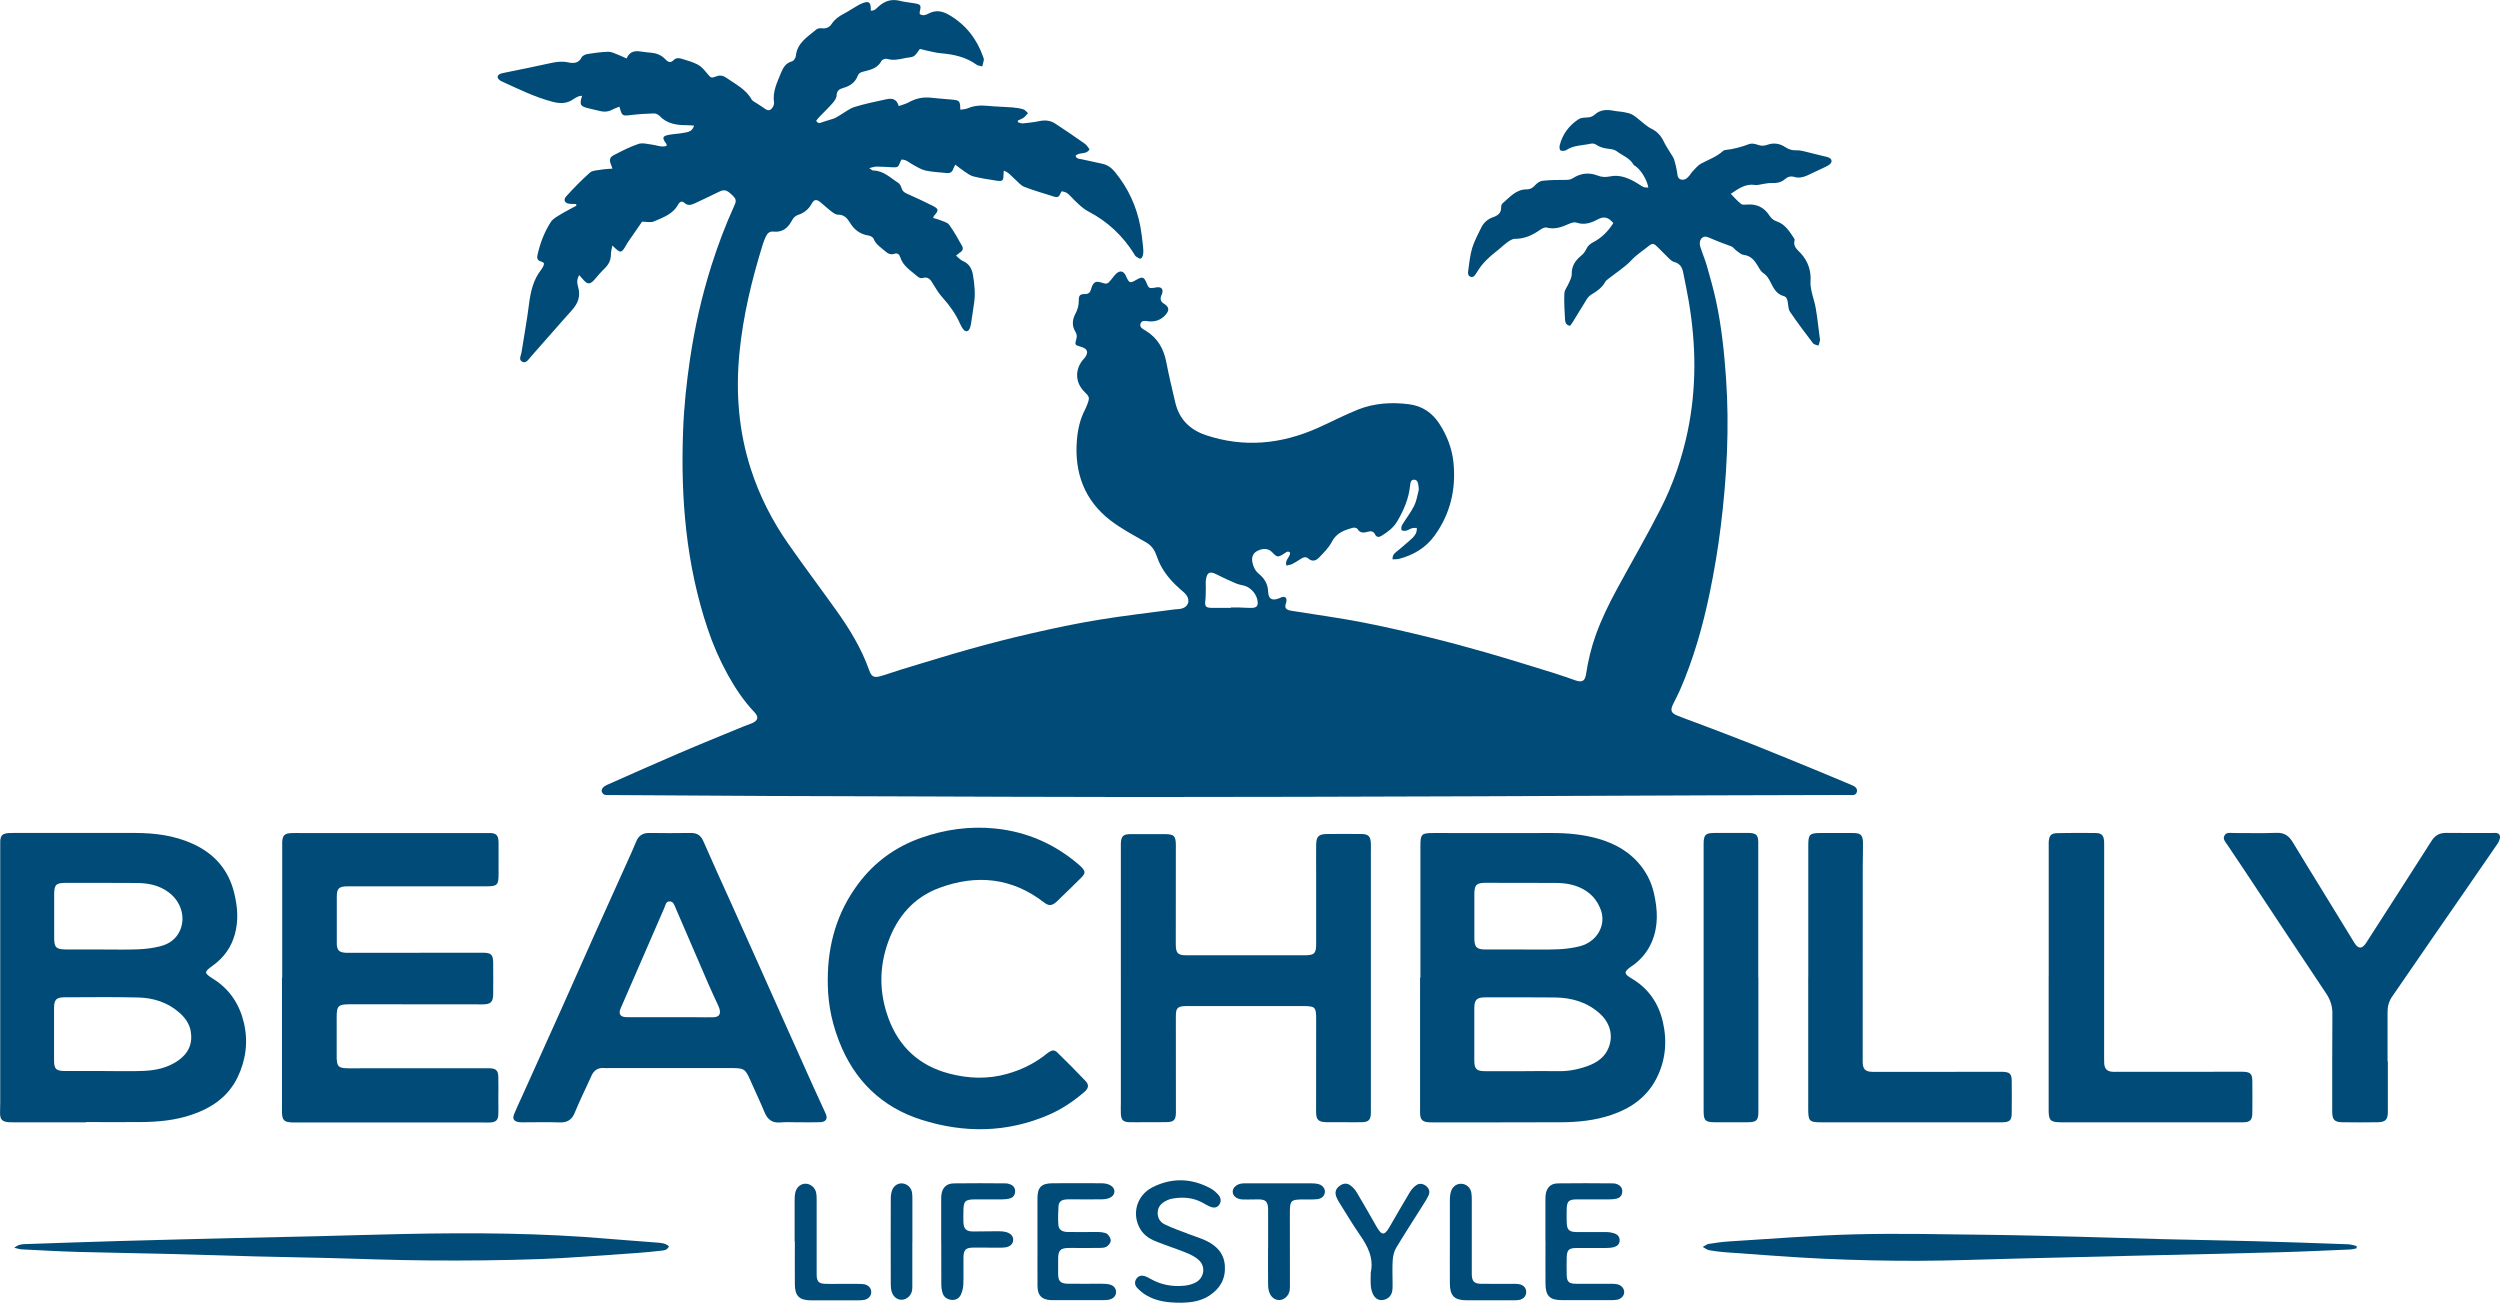 <?xml version="1.0" encoding="UTF-8"?> <svg xmlns="http://www.w3.org/2000/svg" id="Layer_2" viewBox="0 0 427.78 222.91"><defs><style>.cls-1{fill:#004b78;}</style></defs><g id="Layer_1-2"><path class="cls-1" d="M109.86,37.94c-.73,1.06-1.61,2.33-2.49,3.61-.05.07-.08.14-.12.21-.95,1.66-1.01,1.67-2.47.25-.1.57-.24,1.02-.24,1.47,0,.97-.35,1.74-1.04,2.41-.62.6-1.18,1.26-1.74,1.91-.77.9-1.23.92-1.97.04-.2-.23-.41-.46-.68-.77-.45.74-.37,1.42-.19,2.02.47,1.6-.02,2.85-1.11,4.05-2.37,2.62-4.66,5.31-7.02,7.95-.38.42-.78,1.19-1.48.78-.6-.36-.15-1.06-.07-1.6.42-2.72.93-5.43,1.27-8.16.27-2.16.72-4.21,2.09-5.96.17-.22.31-.49.43-.74.05-.1.02-.24.03-.42-.17-.09-.33-.21-.52-.26-.55-.16-.7-.54-.58-1.05.44-2.02,1.17-3.95,2.29-5.69.37-.58,1.1-.95,1.72-1.33.86-.53,1.77-.98,2.66-1.46-.02-.1-.04-.19-.05-.29-.33,0-.66-.01-.99-.03-.9-.03-1.29-.63-.72-1.26,1.29-1.43,2.64-2.82,4.08-4.09.43-.38,1.22-.38,1.86-.49.63-.11,1.27-.13,1.99-.19-.11-.32-.16-.47-.22-.61-.35-.81-.3-1.3.41-1.67,1.38-.72,2.78-1.45,4.25-1.94.71-.24,1.61.03,2.41.13.79.1,1.56.49,2.43.2-.03-.16-.02-.3-.09-.39-.76-1.03-.66-1.31.63-1.53.81-.14,1.64-.16,2.44-.32.65-.13,1.41-.19,1.7-1.23-.49-.03-.91-.07-1.32-.07-1.72,0-3.34-.26-4.6-1.6-.22-.24-.64-.42-.96-.41-1.27.04-2.54.11-3.81.26-1.62.19-1.62.23-2.08-1.42-.41.17-.82.29-1.19.5-.65.36-1.32.44-2.03.27-.68-.16-1.36-.32-2.04-.48-1.46-.35-1.61-.62-1.12-2.16-.26.05-.49.05-.67.13-.3.13-.59.29-.86.48-1.14.8-2.31.75-3.63.4-3.01-.8-5.76-2.18-8.57-3.45-.18-.08-.37-.19-.51-.34-.33-.34-.28-.7.13-.91.28-.15.62-.2.94-.27,2.57-.53,5.15-1.03,7.72-1.61,1.02-.23,2-.36,3.04-.14.92.19,1.79.2,2.32-.85.15-.3.66-.52,1.03-.58,1.17-.19,2.36-.35,3.55-.38.54-.01,1.09.29,1.62.49.49.18.95.42,1.5.66.54-1.31,1.52-1.35,2.6-1.17.53.09,1.06.13,1.59.18.93.09,1.76.4,2.41,1.1.44.47.88.75,1.45.16.39-.4.91-.38,1.39-.22.94.3,1.92.55,2.77,1.01.62.34,1.11.95,1.58,1.51.67.79.65.83,1.61.47.61-.23,1.15-.09,1.63.24,1.57,1.1,3.36,1.95,4.36,3.73.13.23.43.37.66.52.44.3.9.56,1.33.87.41.3.88.66,1.32.3.3-.24.58-.79.53-1.14-.29-1.88.53-3.47,1.19-5.1.35-.87.81-1.69,1.88-1.97.29-.08.63-.58.66-.92.22-2.26,2.02-3.28,3.51-4.54.22-.18.63-.24.93-.2.75.1,1.32-.18,1.7-.76.52-.79,1.23-1.29,2.05-1.72.83-.44,1.62-.97,2.44-1.44.32-.18.66-.35,1.01-.46.83-.26,1.12-.04,1.18.83.01.16,0,.32,0,.52.63.08.95-.35,1.28-.65,1.08-1,2.28-1.39,3.74-1.01.79.21,1.62.26,2.43.41,1.14.21,1.2.31.93,1.46-.03.11,0,.24,0,.38.54.37,1.07.16,1.52-.08,1.28-.68,2.42-.42,3.6.29,2.81,1.67,4.67,4.09,5.74,7.15.05.15.13.33.11.48-.06.38-.18.75-.27,1.12-.33-.1-.73-.11-.99-.3-1.8-1.3-3.86-1.75-6.02-1.94-.89-.07-1.77-.32-2.65-.5-.35-.07-.7-.17-1.02-.25-.38.48-.63,1-1.04,1.24-.43.25-1.03.22-1.55.34-1.01.23-2,.43-3.04.12-.26-.08-.81.12-.93.34-.63,1.21-1.78,1.52-2.94,1.8-.5.12-.93.22-1.14.78-.43,1.13-1.34,1.74-2.45,2.05-.72.2-1.13.48-1.16,1.32-.01.43-.36.91-.67,1.27-.73.83-1.53,1.6-2.3,2.4-.19.2-.35.42-.52.63.32.59.69.37,1.08.23.65-.23,1.32-.39,1.97-.62.33-.12.64-.34.95-.52.85-.49,1.64-1.15,2.54-1.44,1.76-.55,3.58-.91,5.38-1.31.95-.21,1.83-.18,2.21,1.15.63-.23,1.23-.37,1.74-.66,1.19-.67,2.44-.92,3.8-.77,1.18.14,2.38.2,3.56.32,1.35.14,1.38.19,1.44,1.73.44-.08.88-.07,1.26-.24,1.1-.47,2.21-.54,3.38-.42,1.39.14,2.79.15,4.18.26.65.05,1.31.15,1.94.33.31.09.54.43.81.65-.23.25-.43.55-.7.75-.31.22-.69.36-1.04.53.01.1.02.19.03.29.28.07.57.22.85.19.94-.09,1.88-.19,2.8-.39.98-.21,1.9-.12,2.72.42,1.72,1.13,3.42,2.28,5.09,3.47.34.24.55.65.79.94-.61,1.01-1.77.39-2.4,1.12.18.55.69.5,1.1.59,1.16.27,2.33.52,3.49.76.89.19,1.56.69,2.13,1.38,2.27,2.76,3.73,5.89,4.38,9.4.2,1.09.32,2.2.44,3.3.05.45.09.91.03,1.35-.04.29-.19.72-.4.79-.21.07-.57-.18-.82-.35-.16-.11-.25-.32-.36-.5-1.93-3.06-4.48-5.46-7.67-7.14-1.23-.65-2.15-1.63-3.1-2.6-.71-.73-.72-.72-1.58-.93-.09.15-.21.31-.28.49-.18.49-.53.6-.98.45-1.72-.55-3.47-1.04-5.15-1.69-.61-.24-1.08-.86-1.61-1.31-.57-.49-1.02-1.15-1.89-1.46-.03.34-.06.52-.06.71.02.97-.17,1.16-1.13,1.01-1.34-.22-2.69-.4-4-.73-.6-.15-1.14-.59-1.68-.95-.47-.3-.89-.66-1.43-1.07-.18.37-.31.56-.38.78-.19.59-.63.71-1.17.65-1.19-.13-2.39-.17-3.55-.42-.73-.16-1.41-.61-2.1-.97-.64-.34-1.16-.92-2.01-.91-.09.17-.17.3-.23.44-.31.86-.42.93-1.33.88-.9-.05-1.8-.11-2.71-.12-.33,0-.66.13-1.25.26.38.26.51.41.63.41,1.8,0,2.98,1.26,4.35,2.13.27.17.46.58.56.91.14.49.45.72.89.92,1.5.67,2.99,1.35,4.44,2.09,1.05.53,1.04.79.2,1.72-.05.05-.06.15-.13.36.38.11.77.19,1.12.34.56.24,1.29.38,1.61.82.85,1.15,1.53,2.41,2.23,3.66.22.39.09.8-.34,1.06-.2.12-.37.29-.71.56.44.36.76.75,1.17.92,1.07.46,1.53,1.28,1.72,2.37.29,1.67.45,3.34.17,5.03-.18,1.1-.31,2.2-.49,3.29-.05.32-.12.65-.27.94-.23.45-.66.52-1,.13-.26-.3-.45-.68-.62-1.05-.74-1.67-1.79-3.12-3.01-4.48-.59-.66-1.08-1.43-1.54-2.2-.44-.75-.81-1.45-1.89-1.11-.22.07-.6-.07-.79-.24-1.13-1-2.51-1.77-3-3.34-.16-.5-.48-.76-1.03-.57-.63.21-1.1-.05-1.56-.46-.74-.64-1.59-1.15-1.98-2.14-.1-.26-.54-.48-.86-.53-1.41-.21-2.44-.99-3.14-2.15-.51-.83-1.02-1.43-2.1-1.42-.39,0-.82-.33-1.17-.6-.62-.47-1.18-1.02-1.79-1.51-.67-.55-1.1-.54-1.5.2-.55,1.01-1.32,1.62-2.4,1.97-.38.12-.77.5-.96.87-.69,1.32-1.63,2.14-3.22,1.97-.61-.07-1.02.27-1.26.8-.19.41-.37.83-.51,1.26-1.91,6.14-3.42,12.36-4.04,18.77-.65,6.75-.12,13.4,1.98,19.87,1.48,4.56,3.65,8.81,6.4,12.74,2.68,3.84,5.5,7.59,8.22,11.4,2.28,3.19,4.3,6.52,5.62,10.24.38,1.06.79,1.3,1.88,1,1.27-.35,2.5-.82,3.76-1.2,3.86-1.16,7.7-2.36,11.58-3.45,3.48-.97,6.99-1.88,10.51-2.68,3.77-.86,7.55-1.67,11.36-2.3,4.38-.72,8.79-1.22,13.19-1.81.33-.04.66-.03.98-.09,1.27-.21,1.75-1.34.98-2.38-.24-.32-.57-.59-.88-.85-1.31-1.14-2.49-2.4-3.34-3.92-.36-.64-.65-1.33-.89-2.02-.34-.98-.88-1.7-1.81-2.23-2.03-1.17-4.12-2.27-5.98-3.68-4.52-3.45-6.26-8.2-5.81-13.79.15-1.8.53-3.58,1.39-5.21.17-.33.3-.68.43-1.02.38-1,.32-1.22-.44-1.95-1.6-1.51-1.79-3.66-.46-5.42.15-.2.34-.36.48-.56.63-.9.4-1.49-.68-1.8-1.07-.31-1.11-.33-.82-1.31.14-.48.09-.87-.16-1.28-.62-1.01-.53-2.06,0-3.06.38-.71.58-1.42.58-2.23,0-.93.19-1.15,1.04-1.15.62,0,.91-.26,1.05-.8.04-.16.09-.32.15-.47.36-.81.71-.97,1.55-.72,1.07.33,1.09.32,1.77-.5.29-.35.55-.73.88-1.03.63-.56,1.18-.43,1.59.32.04.07.06.15.09.23.53,1.12.65,1.16,1.73.53,1.03-.6,1.33-.5,1.75.55.36.88.44.94,1.36.81.16-.02.32-.08.48-.09.75-.04,1.04.35.82,1.1-.03.12-.1.22-.15.34q-.33.89.44,1.36c.93.57,1.01,1.14.26,1.97-.74.81-1.67,1.15-2.77,1.07-.54-.04-1.27-.31-1.49.43-.18.62.48.91.91,1.17,2.04,1.25,3.08,3.09,3.52,5.4.44,2.3,1,4.58,1.53,6.86.66,2.87,2.49,4.68,5.21,5.6,6.52,2.19,12.89,1.56,19.1-1.19,2.33-1.03,4.58-2.23,6.94-3.17,2.8-1.11,5.74-1.3,8.74-.92,2.29.29,3.99,1.47,5.21,3.35,1.31,2.03,2.17,4.24,2.41,6.67.45,4.56-.55,8.76-3.25,12.48-1.5,2.07-3.61,3.32-6.08,3.96-.33.09-.7.05-1.1.08-.05-.95.62-1.22,1.08-1.63.76-.68,1.58-1.31,2.32-2.02.43-.42.81-.93.75-1.73-.32.02-.59-.01-.83.06-.35.11-.67.34-1.02.42-.25.06-.73,0-.76-.11-.08-.26-.05-.64.1-.87.66-1.09,1.45-2.09,2.03-3.22.4-.79.55-1.71.77-2.58.07-.27.05-.58,0-.86-.07-.49-.14-1.09-.77-1.09-.58,0-.62.59-.67,1.03-.23,2.22-1.08,4.2-2.2,6.1-.65,1.11-1.64,1.82-2.69,2.48-.39.25-.85.27-1.07-.19-.3-.64-.75-.66-1.32-.5-.67.19-1.28.25-1.72-.49-.1-.17-.53-.27-.75-.21-1.48.4-2.85.87-3.65,2.43-.51,1-1.37,1.83-2.16,2.66-.5.53-1.16.8-1.85.18-.4-.36-.83-.23-1.24.03-.48.31-.96.63-1.47.89-.3.15-.66.19-1.03.29-.36-1.01.73-1.47.6-2.27-.49-.32-.76.09-1.09.28-1,.6-1.13.58-1.95-.29-.62-.65-1.5-.74-2.49-.26-.76.37-1.08,1.03-.91,1.95.15.79.49,1.49,1.12,2.01.97.79,1.53,1.73,1.58,3.05.05,1.29.72,1.6,1.92,1.11.15-.06.3-.15.45-.19.57-.14.84.12.76.74-.03.2-.12.39-.16.59-.11.5.13.78.59.92.16.05.32.07.48.1,3.98.64,7.97,1.18,11.93,1.94,3.83.73,7.64,1.63,11.43,2.55,3.31.81,6.61,1.7,9.89,2.64,3.91,1.13,7.79,2.34,11.68,3.54,1.22.37,2.41.82,3.62,1.23,1.14.39,1.63.13,1.81-1.07.35-2.28.88-4.51,1.66-6.69.99-2.76,2.28-5.37,3.67-7.94,2.47-4.55,5.08-9.03,7.42-13.64,2.13-4.18,3.66-8.61,4.63-13.23,1.55-7.43,1.46-14.86.19-22.31-.28-1.66-.63-3.31-.96-4.96-.17-.86-.58-1.51-1.52-1.75-.3-.07-.58-.3-.81-.52-.71-.68-1.38-1.4-2.08-2.08-.62-.6-.85-.65-1.48-.14-.97.8-2.04,1.45-2.93,2.41-1.12,1.21-2.58,2.1-3.88,3.14-.22.18-.49.34-.62.58-.54.98-1.39,1.6-2.33,2.15-.31.18-.6.46-.79.76-.81,1.28-1.59,2.59-2.38,3.88-.16.27-.36.51-.52.74-.69-.1-.83-.58-.86-1.01-.09-1.51-.19-3.03-.12-4.54.03-.6.52-1.17.77-1.77.2-.48.5-.98.49-1.46-.05-1.38.58-2.37,1.57-3.18.43-.35.72-.72.95-1.23.2-.44.64-.85,1.08-1.07,1.51-.77,2.63-1.92,3.52-3.32-.86-1.01-1.59-1.21-2.67-.63-1.16.62-2.32,1.01-3.65.55-.34-.12-.82.02-1.18.18-1.25.55-2.48,1.05-3.91.67-.32-.09-.8.16-1.11.38-1.31.92-2.68,1.56-4.34,1.55-.43,0-.91.32-1.29.6-.69.51-1.31,1.12-1.99,1.64-1.21.94-2.3,1.99-3.1,3.31-.06.11-.12.21-.2.31-.24.33-.44.78-.94.64-.58-.17-.5-.72-.44-1.15.18-1.26.3-2.55.66-3.76.37-1.21.99-2.34,1.54-3.48.43-.89,1.12-1.5,2.07-1.83.79-.27,1.39-.71,1.35-1.68,0-.23.08-.54.24-.67,1.24-1.04,2.3-2.42,4.15-2.4.63,0,1.05-.29,1.47-.75.3-.34.78-.67,1.22-.72,1.26-.13,2.54-.16,3.8-.15.51,0,.94,0,1.4-.29,1.32-.86,2.75-1.03,4.23-.45.71.28,1.37.3,2.15.14,1.65-.34,3.14.29,4.55,1.12.39.23.75.51,1.16.7.23.11.53.06.82.09-.21-1.29-1.24-2.98-2.15-3.62-.13-.09-.31-.17-.39-.3-.64-1.15-1.89-1.54-2.85-2.28-.33-.25-.82-.37-1.25-.41-.79-.09-1.53-.22-2.21-.68-.25-.17-.64-.3-.92-.23-1.43.33-2.96.24-4.27,1.1-.25.17-.72.19-.99.06-.16-.08-.21-.6-.14-.88.5-1.91,1.61-3.41,3.26-4.47.38-.24.94-.26,1.42-.28.52-.02.94-.15,1.34-.51.94-.85,2.07-.87,3.24-.64.59.12,1.21.13,1.8.25.51.1,1.06.21,1.49.48.69.44,1.28,1.02,1.93,1.52.39.3.77.61,1.21.82,1.02.48,1.68,1.26,2.15,2.26.33.69.78,1.33,1.17,1.99.21.35.47.69.59,1.07.21.66.35,1.35.48,2.04.1.52.01,1.14.67,1.33.64.18,1.09-.23,1.47-.69.18-.22.32-.49.52-.69.46-.46.88-1.03,1.44-1.33,1.29-.68,2.68-1.18,3.79-2.18.09-.08.22-.14.34-.15,1.43-.14,2.79-.53,4.14-1.03.41-.15.99-.03,1.43.13.58.22,1.1.21,1.67,0,1.08-.39,2.13-.22,3.06.41.62.42,1.24.57,1.97.54.44-.02.89.09,1.33.19,1.08.25,2.15.53,3.23.8.32.08.65.13.94.27.51.24.59.71.18,1.09-.2.19-.47.33-.73.46-1.04.5-2.08.99-3.12,1.47-.72.33-1.48.51-2.28.27-.6-.18-1.11-.03-1.59.39-.65.57-1.45.7-2.31.66-.48-.02-.96.1-1.44.16-.44.06-.9.23-1.33.17-1.63-.26-2.82.59-4.18,1.52.61.62,1.13,1.23,1.75,1.72.24.19.71.14,1.06.11,1.62-.12,2.9.48,3.77,1.84.33.51.72.85,1.3,1.05,1.43.48,2.15,1.71,2.94,2.87.07.1.13.25.1.35-.31,1.08.47,1.59,1.08,2.26,1.23,1.36,1.78,2.99,1.64,4.85-.04.55.07,1.12.19,1.67.21.96.55,1.89.71,2.86.27,1.62.45,3.26.66,4.89.03.2.09.42.06.61-.05.3-.17.6-.26.89-.31-.13-.75-.17-.93-.41-1.35-1.76-2.68-3.54-3.93-5.37-.3-.44-.3-1.09-.39-1.65-.08-.47-.18-.91-.7-1.05-1.27-.33-1.76-1.42-2.28-2.43-.31-.6-.61-1.12-1.2-1.5-.36-.22-.61-.65-.83-1.04-.6-1.01-1.21-1.93-2.55-2.08-.44-.05-.85-.46-1.25-.74-.3-.21-.52-.6-.84-.71-1.34-.48-2.67-.99-3.98-1.56-.98-.42-1.69.5-1.34,1.61.34,1.1.8,2.16,1.12,3.26.57,2.02,1.15,4.03,1.59,6.08.92,4.31,1.38,8.69,1.69,13.08.6,8.56.14,17.1-.92,25.6-.46,3.75-1.1,7.49-1.86,11.19-1.18,5.72-2.78,11.34-5.12,16.71-.35.79-.76,1.55-1.14,2.32-.53,1.08-.39,1.55.74,2.01,1.21.5,2.46.92,3.69,1.39,3.11,1.19,6.23,2.35,9.32,3.58,3.89,1.55,7.77,3.16,11.65,4.75,1.67.69,3.34,1.38,5,2.09.53.23,1.18.5,1.04,1.19-.15.76-.9.57-1.45.57-7.65.03-15.3.03-22.94.06-14.19.05-28.37.12-42.56.17-18.79.06-37.58.12-56.38.12-14.23,0-28.45-.08-42.68-.12-6.74-.02-13.49-.03-20.23-.06-9.05-.04-18.09-.1-27.14-.16-.52,0-1.12.13-1.37-.54-.16-.44.17-.89.97-1.24,4.02-1.78,8.04-3.58,12.08-5.31,3.7-1.59,7.44-3.1,11.16-4.64.46-.19.93-.34,1.38-.52,1.13-.45,1.32-1.09.5-1.94-1.83-1.92-3.28-4.11-4.56-6.42-1.39-2.52-2.54-5.16-3.45-7.9-3.67-10.96-4.61-22.24-4.19-33.71.15-4.2.59-8.37,1.21-12.52.8-5.37,2-10.66,3.64-15.85,1.11-3.49,2.39-6.91,3.91-10.24.42-.92.34-1.19-.46-1.93-.89-.83-1.29-.89-2.19-.45-1.33.65-2.66,1.29-4,1.91-.64.3-1.27.56-1.93-.07-.4-.38-.82-.06-1.02.31-.89,1.68-2.59,2.22-4.15,2.91-.52.23-1.23.04-2.1.04ZM210.63,104.01s0-.04,0-.06c.49,0,.98,0,1.47,0,.74.02,1.47.09,2.21.06.67-.03.92-.34.9-.91-.04-1.25-1.06-2.54-2.29-2.88-.47-.13-.97-.19-1.42-.39-1.12-.48-2.24-.98-3.32-1.54-1.15-.59-1.65-.38-1.83.91-.07.48-.01.98-.02,1.47-.02.69,0,1.38-.08,2.06-.13,1,.05,1.27,1.07,1.28,1.11.01,2.21,0,3.32,0Z"></path><path class="cls-1" d="M14.71,192.04c-4.15,0-8.3,0-12.45,0-.29,0-.58,0-.86-.02-1.02-.1-1.37-.47-1.39-1.5-.01-.62.03-1.23.03-1.85,0-14.67,0-29.34,0-44.01,0-.25,0-.49,0-.74.07-.98.38-1.28,1.38-1.37.29-.02.57-.02.86-.02,6.94,0,13.89,0,20.83,0,3.4,0,6.73.43,9.86,1.85,3.7,1.68,6.14,4.44,7.11,8.44.57,2.35.76,4.69.1,7.06-.62,2.24-1.89,3.99-3.75,5.33-1.57,1.12-1.55,1.28.08,2.31,2.8,1.76,4.48,4.35,5.22,7.49.76,3.21.35,6.4-1.1,9.37-1.61,3.3-4.41,5.2-7.81,6.36-2.84.97-5.78,1.24-8.74,1.26-3.12.03-6.25,0-9.37,0h0ZM17.93,183.28s0,0,0-.01c2.18,0,4.36.06,6.53-.02,2.16-.08,4.25-.52,6.06-1.8,1.74-1.23,2.49-2.91,2.11-5.03-.23-1.27-.96-2.26-1.89-3.1-2.03-1.81-4.49-2.58-7.13-2.64-4.19-.1-8.38-.04-12.57-.03-1.38,0-1.78.41-1.79,1.76-.01,3,0,6,0,8.99,0,1.54.33,1.86,1.91,1.86,2.26.01,4.52,0,6.78,0ZM17.74,162.47h0c1.97,0,3.94.05,5.91-.03,1.26-.05,2.54-.21,3.77-.52,1.52-.38,2.76-1.25,3.41-2.77.95-2.24.14-4.88-1.95-6.45-1.62-1.22-3.5-1.6-5.45-1.61-4.06-.03-8.13-.02-12.19-.02-1.68,0-1.98.33-1.97,2.05,0,2.46,0,4.93,0,7.39,0,1.6.34,1.94,1.96,1.95,2.18.01,4.35,0,6.53,0Z"></path><path class="cls-1" d="M243.05,167.27c0-7.48,0-14.96,0-22.44,0-2.15.16-2.29,2.32-2.29,6.78,0,13.56.02,20.34,0,2.6,0,5.17.25,7.68.95,3.04.85,5.67,2.36,7.6,4.95,1,1.34,1.67,2.84,2.03,4.46.62,2.76.78,5.53-.36,8.23-.67,1.59-1.71,2.89-3.08,3.93-.13.1-.27.19-.41.28-1.36.96-1.35,1.28.07,2.12,2.86,1.69,4.58,4.26,5.3,7.41.77,3.37.46,6.72-1.19,9.83-1.65,3.11-4.34,4.96-7.61,6.07-2.8.95-5.7,1.25-8.62,1.26-7.4.03-14.79.02-22.19.02-1.53,0-1.94-.37-1.94-1.72,0-7.68,0-15.37,0-23.05.01,0,.03,0,.04,0ZM260.89,183.29h0c1.89-.01,3.78-.04,5.67,0,1.75.04,3.45-.28,5.07-.87,1.63-.58,3.02-1.53,3.66-3.24.78-2.07.19-4.21-1.59-5.79-2.16-1.93-4.78-2.67-7.61-2.71-3.98-.05-7.97-.02-11.95-.02-1.43,0-1.86.4-1.87,1.81-.01,3-.01,6,0,8.99,0,1.47.39,1.82,1.83,1.83,2.26,0,4.52,0,6.78,0ZM260.65,162.47h0c2.01-.01,4.03.05,6.04-.04,1.26-.06,2.55-.22,3.76-.55,2.84-.79,4.38-3.56,3.5-6.1-.49-1.4-1.33-2.53-2.58-3.35-1.58-1.03-3.34-1.34-5.17-1.35-3.98-.02-7.97-.01-11.95-.02-1.6,0-1.97.34-1.97,1.94-.01,2.51,0,5.01,0,7.52,0,1.58.39,1.95,1.97,1.95,2.14,0,4.27,0,6.41,0Z"></path><path class="cls-1" d="M48.29,167.3c0-7.52,0-15.05,0-22.57,0-.21,0-.41,0-.62.06-1.18.39-1.51,1.59-1.56.62-.03,1.23,0,1.85,0,10.52,0,21.05,0,31.57,0,.25,0,.49-.01.74,0,.85.08,1.15.37,1.25,1.23.03.24.02.49.02.74,0,1.69,0,3.37,0,5.06,0,1.85-.23,2.08-2.04,2.08-3.54,0-7.07,0-10.61,0-4.28,0-8.55,0-12.83,0-.12,0-.25,0-.37,0-1.49.03-1.83.35-1.83,1.82-.01,2.59,0,5.18,0,7.77,0,.12,0,.25,0,.37.08.97.39,1.3,1.37,1.4.29.03.57.02.86.02,7.56,0,15.13-.01,22.69-.02,1.51,0,1.83.3,1.84,1.78.01,1.77.02,3.54,0,5.3-.02,1.37-.43,1.76-1.79,1.76-7.52,0-15.05,0-22.57-.02-2.2,0-2.43.22-2.42,2.37,0,2.18,0,4.36,0,6.54,0,1.77.28,2.05,2.09,2.05,7.81,0,15.62,0,23.43-.01.21,0,.41-.01.62,0,1.12.04,1.49.36,1.52,1.48.04,1.31,0,2.63,0,3.95,0,.82.04,1.65,0,2.47-.04.97-.39,1.31-1.37,1.38-.41.03-.82,0-1.23,0-10.69,0-21.38,0-32.07,0-.16,0-.33,0-.49,0-1.54-.04-1.86-.38-1.86-1.92,0-7.61,0-15.21,0-22.82Z"></path><path class="cls-1" d="M136.52,192.04c-.99,0-1.98-.07-2.96.02-1.41.13-2.21-.47-2.74-1.74-.76-1.86-1.65-3.67-2.45-5.52-.82-1.87-1.06-2.04-3.15-2.04-6.99,0-13.97,0-20.96,0-.25,0-.5.02-.74,0-1.12-.12-1.89.32-2.34,1.37-.47,1.09-1.01,2.16-1.5,3.24-.46,1.01-.93,2.02-1.34,3.04-.47,1.17-1.26,1.7-2.57,1.65-2.01-.08-4.03-.02-6.04-.02-.29,0-.58.01-.86-.02-.95-.12-1.24-.55-.88-1.43.45-1.1.97-2.18,1.46-3.26,2.23-4.94,4.46-9.88,6.68-14.83,1.88-4.2,3.73-8.41,5.61-12.61,1.88-4.2,3.78-8.39,5.67-12.58.49-1.09.99-2.17,1.43-3.27.42-1.05,1.14-1.53,2.27-1.51,2.34.03,4.69.04,7.03,0,1.08-.02,1.75.36,2.2,1.38,1.59,3.65,3.25,7.27,4.89,10.91,1.57,3.48,3.13,6.97,4.69,10.45,1.54,3.45,3.08,6.9,4.62,10.35,1.53,3.41,3.06,6.82,4.59,10.23.71,1.57,1.45,3.13,2.15,4.7.4.88.06,1.43-.95,1.47-1.27.05-2.55.01-3.82.01h0ZM114.47,174.06h0c1.56,0,3.12,0,4.68,0,.99,0,1.97.04,2.96,0,.93-.04,1.24-.51,1.01-1.4-.06-.24-.17-.46-.27-.69-.53-1.16-1.08-2.31-1.58-3.47-1.89-4.37-3.77-8.75-5.66-13.12-.21-.48-.37-1.11-.99-1.14-.69-.03-.75.65-.95,1.12-2.41,5.53-4.82,11.07-7.22,16.61-.13.3-.29.6-.37.91-.16.65.09,1.03.76,1.14.32.05.66.04.98.04,2.22,0,4.44,0,6.66,0Z"></path><path class="cls-1" d="M191.79,167.42c0-7.52,0-15.05,0-22.57,0-.16,0-.33,0-.49.05-1.27.39-1.62,1.63-1.63,1.97-.01,3.95,0,5.92,0,1.56.01,1.86.32,1.86,1.9,0,5.51,0,11.02-.01,16.53,0,.16,0,.33,0,.49.02,1.47.35,1.81,1.83,1.81,5.63,0,11.27,0,16.9,0,1.11,0,2.22,0,3.33,0,1.64,0,1.96-.31,1.96-1.93,0-4.03,0-8.06,0-12.09,0-1.6-.02-3.21,0-4.81.01-1.51.4-1.91,1.9-1.92,1.93-.02,3.86-.02,5.8,0,1.24,0,1.62.38,1.66,1.62.02.62,0,1.23,0,1.85,0,14.6,0,29.19,0,43.79,0,.21.01.41,0,.62-.06,1.02-.41,1.4-1.45,1.43-1.11.04-2.22,0-3.33,0-.95,0-1.89.02-2.84,0-1.38-.04-1.75-.42-1.75-1.79,0-5.26,0-10.53.01-15.79,0-2.15-.14-2.29-2.31-2.29-6.37,0-12.75,0-19.12,0-.29,0-.58,0-.86,0-1.43.03-1.72.31-1.72,1.77,0,5.3,0,10.61.01,15.91,0,.21.01.41,0,.62-.03,1.18-.35,1.53-1.57,1.56-1.23.03-2.47,0-3.7.01-.9,0-1.81.03-2.71,0-1.05-.03-1.39-.39-1.44-1.43-.03-.62,0-1.23,0-1.85,0-7.11,0-14.23,0-21.34h0Z"></path><path class="cls-1" d="M141.64,167.55c.02-5.97,1.59-11.45,5.18-16.27,2.8-3.77,6.45-6.41,10.88-7.95,4.06-1.41,8.22-1.99,12.5-1.57,5.49.54,10.31,2.66,14.48,6.26.12.11.24.22.36.34.68.71.72,1.06.02,1.77-1.12,1.14-2.29,2.24-3.44,3.36-.29.29-.58.59-.89.86-.77.66-1.29.68-2.09.06-5.51-4.26-11.58-4.83-17.94-2.47-4.33,1.61-7.15,4.88-8.71,9.19-1.59,4.38-1.56,8.81.06,13.17,1.81,4.87,5.26,8.05,10.33,9.39,3.33.88,6.64,1,9.99.05,2.29-.65,4.38-1.64,6.27-3.07.26-.2.51-.42.78-.6.64-.43,1.01-.46,1.55.07,1.62,1.58,3.22,3.18,4.77,4.82.64.67.55,1.25-.21,1.9-1.82,1.56-3.79,2.9-5.99,3.86-7.2,3.14-14.59,3.21-21.94.86-6.76-2.16-11.45-6.75-14.03-13.42-1.57-4.06-1.95-7.43-1.93-10.61Z"></path><path class="cls-1" d="M408.59,181.6c0,2.88,0,5.76,0,8.63,0,1.34-.38,1.78-1.75,1.8-2.01.03-4.03.03-6.04,0-1.35-.02-1.73-.44-1.73-1.82,0-5.59-.01-11.18.03-16.77.01-1.29-.35-2.37-1.07-3.45-4.64-6.93-9.23-13.9-13.84-20.86-1.02-1.54-2.07-3.06-3.09-4.61-.31-.46-.81-.95-.46-1.56.35-.61,1.02-.42,1.58-.42,2.43-.01,4.85.07,7.28-.03,1.35-.06,2.15.5,2.8,1.58,1.74,2.89,3.52,5.75,5.28,8.62,1.76,2.87,3.51,5.75,5.28,8.62.67,1.09,1.32,1.08,2.02,0,3.73-5.81,7.48-11.61,11.18-17.43.62-.98,1.39-1.39,2.54-1.38,2.55.04,5.1,0,7.65.02.56,0,1.32-.18,1.51.49.12.4-.18,1.02-.46,1.43-3.58,5.22-7.19,10.42-10.79,15.63-2.41,3.48-4.79,6.98-7.2,10.46-.56.82-.78,1.7-.77,2.67,0,2.8,0,5.59,0,8.39.02,0,.04,0,.06,0Z"></path><path class="cls-1" d="M350.56,167.16c0-7.48,0-14.96,0-22.44,0-.21,0-.41,0-.62.06-1.12.39-1.52,1.48-1.54,2.18-.05,4.36-.05,6.53-.02,1.05.01,1.39.39,1.47,1.42.02.29.01.58.01.86,0,12.12,0,24.25-.01,36.37,0,.29,0,.58.02.86.1.86.47,1.24,1.33,1.34.24.03.49.02.74.01,7.07,0,14.14,0,21.2-.01.16,0,.33,0,.49,0,1.23.04,1.56.34,1.58,1.54.02,1.85.02,3.7,0,5.55-.02,1.18-.38,1.54-1.57,1.56-1.44.02-2.88,0-4.31,0-8.88,0-17.75,0-26.63,0-.08,0-.16,0-.25,0-1.79-.02-2.09-.32-2.09-2.08,0-7.6,0-15.2,0-22.81h0Z"></path><path class="cls-1" d="M309.42,167.25c0-7.52,0-15.05,0-22.57,0-1.92.21-2.13,2.11-2.14,1.85,0,3.7-.01,5.55,0,1.32,0,1.68.35,1.7,1.69.02,1.31-.04,2.63-.04,3.95,0,11.02,0,22.04-.01,33.06,0,.29-.01.58.02.86.1.82.43,1.17,1.24,1.28.32.04.66.03.98.03,7.07,0,14.14,0,21.21-.01.16,0,.33,0,.49,0,1.22.04,1.55.34,1.56,1.55.02,1.85.02,3.7,0,5.55-.01,1.19-.35,1.51-1.57,1.54-.66.02-1.32,0-1.97,0-9.66,0-19.32,0-28.99,0-2.12,0-2.29-.18-2.29-2.34,0-7.48,0-14.97,0-22.45h0Z"></path><path class="cls-1" d="M300.88,167.34c0,7.6,0,15.21,0,22.81,0,1.57-.28,1.87-1.87,1.88-1.85.02-3.7,0-5.55,0-1.66,0-1.95-.29-1.95-1.93,0-7.36,0-14.71,0-22.07,0-7.77,0-15.54,0-23.3,0-.12,0-.25,0-.37.02-1.52.32-1.82,1.8-1.83,1.6,0,3.21,0,4.81,0,.41,0,.82-.01,1.23,0,1.16.06,1.46.36,1.51,1.48.01.21,0,.41,0,.62,0,7.56,0,15.13,0,22.69h0Z"></path><path class="cls-1" d="M114.46,213.26c-.28.65-.78.69-1.26.74-1.39.15-2.78.31-4.17.4-5.62.37-11.23.85-16.86,1.05-6.2.22-12.41.27-18.61.23-6.08-.04-12.16-.29-18.24-.44-3.82-.09-7.64-.15-11.46-.25-5.18-.13-10.35-.31-15.53-.44-4.97-.13-9.94-.19-14.92-.33-3.24-.09-6.49-.28-9.73-.44-.34-.02-.68-.15-1.24-.27.7-.58,1.31-.61,1.9-.63,5.3-.18,10.6-.37,15.9-.52,6.61-.19,13.23-.35,19.84-.51,4.77-.11,9.53-.2,14.3-.32,4.93-.12,9.86-.28,14.79-.38,11.72-.24,23.43-.18,35.12.84,2.7.24,5.41.4,8.11.63.71.06,1.46.09,2.06.63Z"></path><path class="cls-1" d="M403.24,213.6c-.34.07-.69.18-1.03.2-4.11.17-8.21.37-12.32.48-7.81.21-15.62.38-23.43.56-7.03.17-14.05.34-21.08.51-5.71.14-11.43.37-17.14.39-5.38.01-10.77-.11-16.15-.35-5.67-.26-11.32-.73-16.98-1.12-.9-.06-1.8-.2-2.69-.35-.29-.05-.54-.27-1.07-.55.49-.26.74-.48,1.01-.52,1.14-.17,2.28-.35,3.42-.42,7.22-.44,14.44-1.04,21.67-1.22,7.56-.19,15.13,0,22.69.08,5.26.06,10.52.21,15.78.34,4.81.12,9.61.29,14.42.41,5.1.13,10.19.2,15.29.34,5.38.15,10.77.33,16.15.53.5.02.99.2,1.48.31-.01.14-.02.27-.03.41Z"></path><path class="cls-1" d="M201.99,222.91c-2.26,0-4.2-.27-5.94-1.33-.55-.34-1.06-.78-1.5-1.25-.45-.49-.41-1.14-.05-1.59.39-.48.9-.55,1.45-.36.31.11.6.27.88.43,1.81,1.05,3.77,1.39,5.82,1.19.6-.06,1.22-.22,1.78-.47,1.58-.71,1.98-2.71.73-3.89-.6-.57-1.41-.97-2.2-1.29-1.75-.71-3.56-1.27-5.3-1.99-1.03-.42-1.96-1.06-2.55-2.06-1.51-2.56-.62-5.77,2.11-7.15,3.31-1.67,6.66-1.56,9.93.2.5.27.94.67,1.32,1.09.49.53.51,1.2.16,1.7-.36.52-.9.63-1.65.3-.37-.17-.73-.37-1.09-.58-1.61-.92-3.34-1.08-5.13-.79-.32.05-.65.13-.95.26-.85.39-1.58.92-1.7,1.95-.12,1.02.35,1.83,1.21,2.24,1.32.64,2.72,1.11,4.09,1.65.99.39,2.03.68,2.99,1.14,1.79.87,3.07,2.17,3.19,4.32.13,2.24-.83,3.86-2.66,5.07-1.59,1.04-3.38,1.19-4.94,1.22Z"></path><path class="cls-1" d="M264.44,212.4c0-2.26,0-4.52,0-6.78,0-.37-.01-.74.03-1.11.14-1.25.83-2,2.08-2.02,3.16-.05,6.33-.02,9.49,0,.24,0,.49.06.72.16.54.23.85.65.83,1.25-.02.6-.34,1.03-.91,1.18-.43.12-.89.15-1.34.15-1.85.01-3.7-.01-5.55,0-1.36.01-1.67.32-1.71,1.66-.02.74-.02,1.48,0,2.22.03,1.32.38,1.69,1.69,1.71,1.68.02,3.37-.02,5.05,0,.48,0,.98.09,1.44.24.54.18.9.6.88,1.21-.02.62-.43.98-.98,1.13-.43.11-.89.14-1.34.15-1.68.01-3.37-.02-5.05,0-1.35.01-1.66.33-1.69,1.68-.02.99-.02,1.97,0,2.96.03,1.11.37,1.46,1.51,1.48,1.97.03,3.94,0,5.92,0,.45,0,.91,0,1.34.12.66.17,1.09.77,1.07,1.34-.02.58-.48,1.11-1.17,1.26-.36.08-.73.08-1.1.08-2.79,0-5.59,0-8.38,0-2.09,0-2.81-.72-2.82-2.82-.02-2.42,0-4.85,0-7.27h0Z"></path><path class="cls-1" d="M177.52,212.34c0-2.42,0-4.85,0-7.27,0-1.92.67-2.59,2.61-2.6,2.79-.02,5.59-.02,8.38,0,.51,0,1.09.11,1.52.36.94.55.87,1.68-.13,2.13-.43.2-.95.25-1.44.26-1.68.03-3.37,0-5.05,0-.37,0-.74-.02-1.11.03-.76.1-1.13.42-1.18,1.18-.07,1.02-.09,2.05-.03,3.08.05.88.57,1.28,1.63,1.3,1.52.03,3.04,0,4.56,0,.41,0,.83-.02,1.23.04.36.06.79.13,1.02.36.29.29.57.77.53,1.13-.04.36-.4.81-.75,1-.36.2-.87.19-1.32.2-1.68.02-3.37-.01-5.05,0-1.51,0-1.89.41-1.88,1.92,0,.82,0,1.64,0,2.46,0,1.29.38,1.72,1.67,1.74,1.89.03,3.78,0,5.67,0,.49,0,.99.02,1.47.13.72.17,1.11.69,1.1,1.3,0,.61-.41,1.11-1.13,1.28-.39.09-.81.1-1.22.1-2.79,0-5.59,0-8.38,0-.12,0-.25,0-.37,0-1.6-.07-2.32-.78-2.34-2.38-.02-2.59,0-5.18,0-7.77Z"></path><path class="cls-1" d="M161.05,212.57c0-2.34,0-4.68,0-7.02,0-.29,0-.58.01-.86.1-1.38.8-2.18,2.16-2.2,2.96-.05,5.91-.02,8.87,0,.28,0,.57.08.83.19.5.21.78.61.78,1.15,0,.6-.29,1.05-.85,1.22-.42.13-.89.17-1.33.18-1.52.02-3.04,0-4.56,0-1.86,0-2.1.25-2.11,2.15,0,.58-.02,1.15,0,1.72.04,1.19.48,1.62,1.68,1.62,1.44,0,2.87-.04,4.31-.04.45,0,.91.03,1.34.15.81.22,1.22.73,1.19,1.37-.03.64-.5,1.11-1.32,1.24-.36.06-.74.05-1.11.05-1.44,0-2.88-.02-4.31-.01-1.4,0-1.75.35-1.77,1.75-.02,1.52.04,3.04-.02,4.56-.02.59-.18,1.22-.43,1.76-.3.63-.89.96-1.63.87-.72-.08-1.26-.47-1.48-1.13-.17-.49-.23-1.04-.23-1.57-.02-2.38-.01-4.76-.01-7.15Z"></path><path class="cls-1" d="M234.56,217.73c.53-2.53-.56-4.55-1.94-6.53-1.22-1.75-2.3-3.6-3.44-5.41-.2-.31-.38-.64-.51-.98-.3-.78-.12-1.37.51-1.86.64-.49,1.29-.57,1.93-.09.41.31.78.73,1.05,1.18,1.14,1.91,2.23,3.84,3.33,5.76.02.04.04.07.06.11.89,1.54,1.35,1.54,2.24,0,1.16-1.99,2.29-3.99,3.48-5.96.27-.44.65-.85,1.07-1.15.54-.38,1.21-.26,1.71.16.51.43.69,1,.36,1.66-.36.73-.83,1.42-1.26,2.11-1.42,2.26-2.88,4.5-4.25,6.79-.36.6-.54,1.38-.59,2.09-.09,1.39-.02,2.79-.02,4.19,0,.37.01.75-.06,1.11-.15.8-.65,1.32-1.45,1.51-.79.18-1.4-.18-1.77-.83-.25-.44-.39-.99-.44-1.5-.07-.77-.02-1.56-.02-2.34Z"></path><path class="cls-1" d="M216.99,213.56c0-2.01,0-4.03,0-6.04,0-.33.01-.66-.02-.98-.09-.91-.42-1.23-1.33-1.3-.37-.03-.74,0-1.11,0-.66,0-1.32.03-1.97,0-.98-.06-1.63-.61-1.63-1.34,0-.65.63-1.25,1.5-1.38.32-.05.66-.04.98-.04,3.61,0,7.23,0,10.84,0,.45,0,.91.02,1.34.13.76.21,1.18.8,1.11,1.43-.07.59-.52,1.06-1.27,1.15-.73.08-1.48.05-2.21.05-2.4,0-2.51.11-2.51,2.48,0,4.07,0,8.13.01,12.2,0,.29,0,.58-.04.86-.12.81-.75,1.49-1.47,1.64-.74.15-1.52-.21-1.91-1.03-.22-.46-.31-1.02-.31-1.54-.03-2.09-.01-4.19-.01-6.28h.01Z"></path><path class="cls-1" d="M248.09,212.38c0-2.34-.01-4.68,0-7.02,0-.53.06-1.08.22-1.57.27-.82,1.04-1.29,1.8-1.23.85.07,1.52.67,1.66,1.56.07.44.07.9.07,1.35,0,4.02,0,8.05,0,12.07,0,.21,0,.41,0,.62.06,1.09.41,1.48,1.52,1.51,1.72.04,3.45,0,5.17.01.45,0,.91-.02,1.35.05.77.11,1.24.61,1.27,1.28.04.72-.44,1.29-1.24,1.43-.32.06-.65.05-.98.05-2.67,0-5.34,0-8.01,0-2.05,0-2.81-.76-2.83-2.84-.02-2.42,0-4.85,0-7.27h0Z"></path><path class="cls-1" d="M135.97,212.42c0-2.34,0-4.69,0-7.03,0-.49.03-.99.15-1.46.24-.88,1.02-1.44,1.82-1.38.81.06,1.55.69,1.71,1.54.09.44.09.9.09,1.35,0,4.07,0,8.14,0,12.21,0,.21-.01.41,0,.62.06,1,.36,1.34,1.34,1.4.7.05,1.4.02,2.1.02,1.19,0,2.38,0,3.58,0,.37,0,.75,0,1.11.06.75.14,1.21.68,1.21,1.34,0,.66-.47,1.19-1.22,1.34-.32.06-.65.06-.98.07-2.71,0-5.43.01-8.14,0-1.94,0-2.71-.75-2.73-2.67-.03-2.47,0-4.93,0-7.4h0Z"></path><path class="cls-1" d="M156.11,212.49c0,2.42,0,4.84,0,7.26,0,.33.01.66-.03.98-.13.91-.86,1.61-1.71,1.67-.74.06-1.47-.43-1.76-1.28-.14-.42-.19-.88-.19-1.33-.01-4.88-.02-9.77,0-14.65,0-.48.06-.99.22-1.45.29-.82,1.07-1.29,1.81-1.19.83.1,1.5.75,1.62,1.61.06.4.04.82.05,1.23,0,2.38,0,4.76,0,7.14Z"></path></g></svg> 
